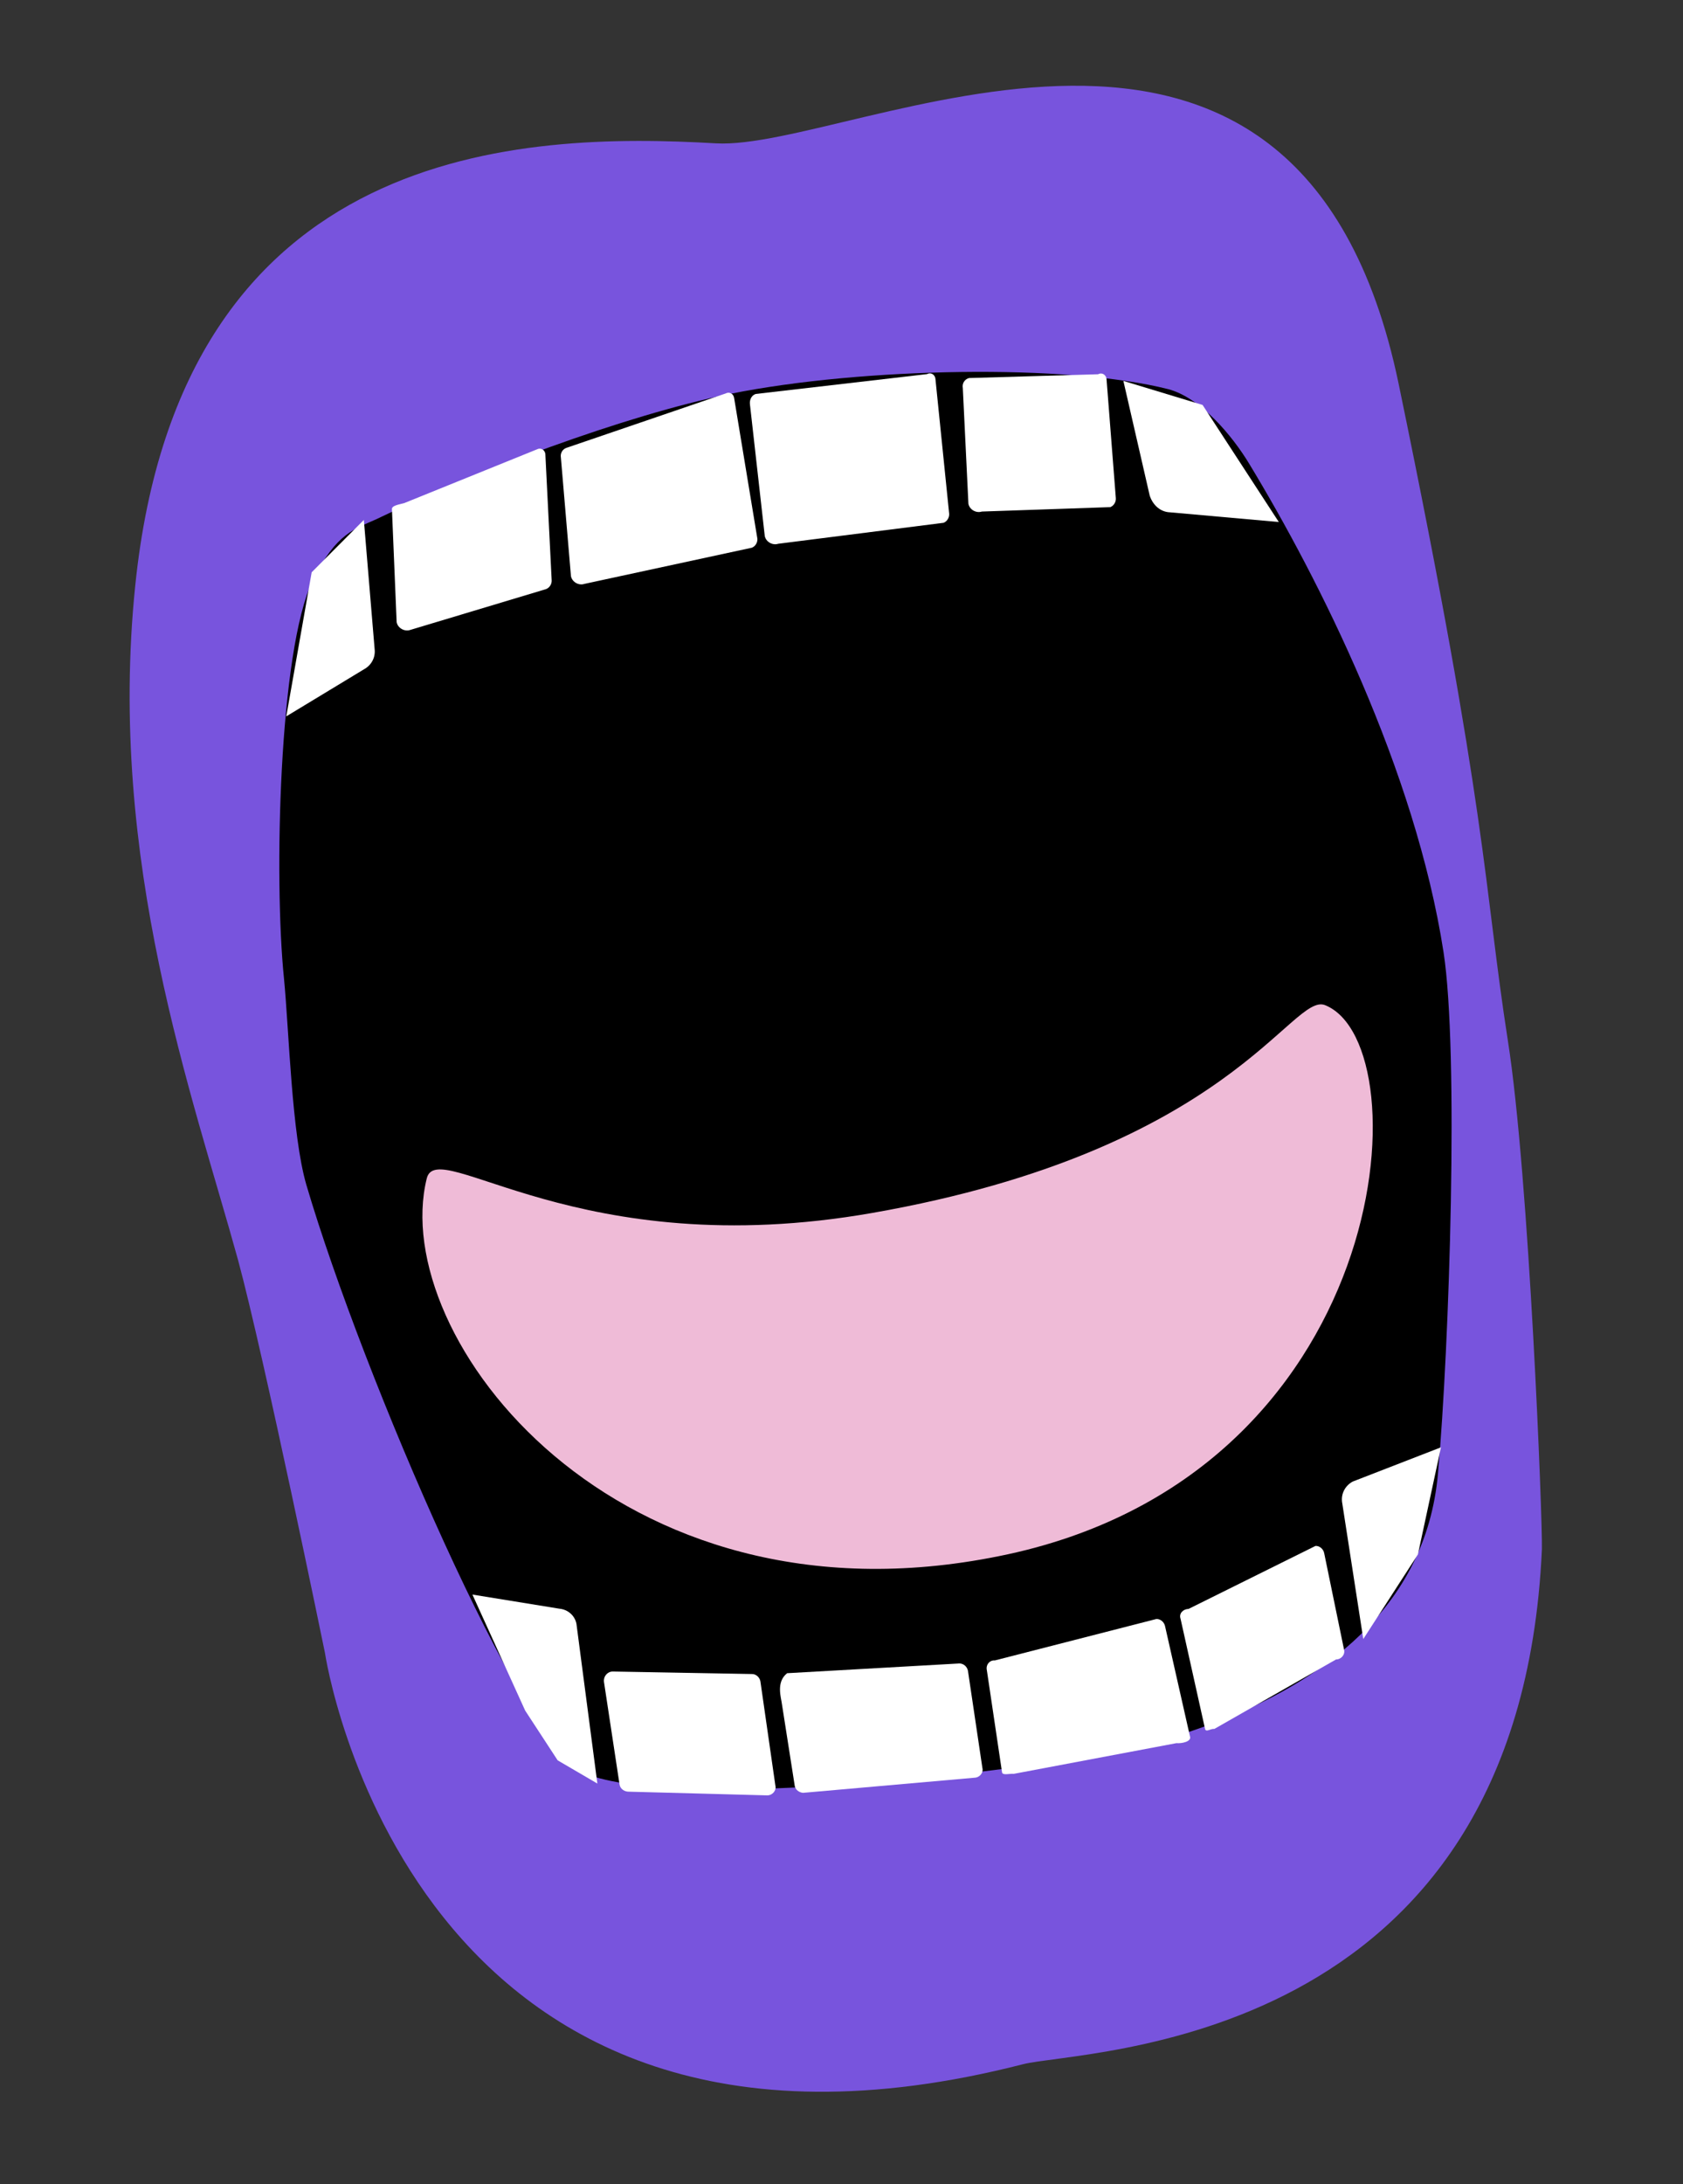 <?xml version="1.0" encoding="UTF-8"?>
<svg xmlns="http://www.w3.org/2000/svg" width="37" height="48" viewBox="0 0 37 48" fill="none">
  <rect x="0" y="0" width="37" height="48" fill="#333333" stroke="none"/>
  <path d="M5.233 27.689C4.238 24.077 2.351 18.914 2.973 12.872C3.973 3.102 11.527 2.908 15.733 3.15C18.752 3.331 28.545 -2.168 30.749 8.438C32.719 17.944 32.616 19.44 33.149 22.865C33.62 25.856 33.915 33.451 33.898 34.047C33.402 45.072 23.781 45.032 22.491 45.364C8.986 48.825 7.143 36.32 7.143 36.32C7.143 36.32 5.81 29.82 5.233 27.689Z" fill="#7854DD"></path>
  <path d="M6.735 26.038C6.412 24.93 6.355 22.653 6.243 21.5C6.02 19.324 6.132 14.299 6.874 12.759C7.389 11.704 7.825 11.616 8.272 11.411C10.406 10.38 13.742 9.124 16.056 8.655C18.952 8.072 23.474 7.993 25.678 8.551C26.387 8.735 27.087 9.567 27.468 10.2C28.995 12.72 31.115 16.918 31.735 20.922C32.074 23.109 31.867 29.553 31.613 32.385C31.086 38.371 22.141 38.863 22.141 38.863C22.141 38.863 14.994 39.824 12.843 38.971C11.529 38.458 7.973 30.243 6.735 26.038Z" fill="black"></path>
  <path d="M13.468 36.734L16.525 36.789C16.616 36.785 16.7 36.857 16.717 36.95L17.046 39.239C17.074 39.346 16.986 39.454 16.869 39.456L13.803 39.374C13.713 39.366 13.64 39.307 13.622 39.227L13.278 36.962C13.263 36.844 13.351 36.736 13.468 36.734Z" fill="white"></path>
  <path d="M17.305 36.771L21.087 36.557C21.179 36.553 21.263 36.626 21.28 36.718L21.597 38.851C21.626 38.957 21.538 39.066 21.421 39.068L17.654 39.4C17.564 39.391 17.491 39.333 17.473 39.253L17.19 37.448C17.176 37.317 17.053 36.968 17.305 36.771Z" fill="white"></path>
  <path d="M21.872 36.49L25.421 35.58C25.512 35.575 25.596 35.648 25.614 35.741L26.163 38.168C26.192 38.274 25.98 38.319 25.864 38.308L22.285 38.983C22.195 38.974 22.035 39.024 22.029 38.946L21.696 36.708C21.668 36.588 21.756 36.48 21.872 36.49Z" fill="white"></path>
  <path d="M26.13 35.358L28.92 33.974C29.011 33.969 29.095 34.042 29.112 34.135L29.548 36.252C29.577 36.359 29.489 36.468 29.372 36.469L26.698 37.995C26.608 37.987 26.508 38.081 26.491 37.989L25.954 35.575C25.913 35.455 26.013 35.361 26.13 35.358Z" fill="white"></path>
  <path d="M10.386 35.043L12.302 35.354C12.482 35.371 12.638 35.502 12.673 35.687L13.133 39.196L12.26 38.686L11.546 37.593L10.386 35.043Z" fill="white"></path>
  <path d="M31.679 31.807L29.74 32.559C29.576 32.647 29.482 32.82 29.504 33.004L29.971 36.02L31.172 34.161L31.679 31.807Z" fill="white"></path>
  <path d="M21.167 8.528L21.29 11.071C21.316 11.204 21.464 11.282 21.585 11.242L24.409 11.145C24.49 11.114 24.537 11.027 24.531 10.949L24.326 8.321C24.308 8.228 24.222 8.181 24.14 8.225L21.304 8.308C21.198 8.337 21.149 8.436 21.167 8.528Z" fill="white"></path>
  <path d="M12.331 10.057L12.552 12.661C12.578 12.794 12.726 12.873 12.847 12.832L16.528 12.037C16.609 12.006 16.656 11.92 16.651 11.841L16.139 8.743C16.122 8.65 16.035 8.603 15.953 8.647L12.468 9.837C12.362 9.866 12.314 9.965 12.331 10.057Z" fill="white"></path>
  <path d="M16.488 8.893L16.813 11.779C16.839 11.911 16.987 11.99 17.108 11.95L20.745 11.489C20.825 11.457 20.872 11.371 20.867 11.292L20.564 8.317C20.547 8.225 20.461 8.178 20.379 8.222L16.614 8.658C16.521 8.688 16.473 8.788 16.488 8.893Z" fill="white"></path>
  <path d="M8.617 11.198L8.72 13.674C8.747 13.806 8.895 13.885 9.015 13.845L12.006 12.946C12.087 12.914 12.134 12.828 12.128 12.75L11.989 9.972C11.971 9.879 11.885 9.832 11.803 9.876L8.89 11.055C8.796 11.085 8.6 11.105 8.617 11.198Z" fill="white"></path>
  <path d="M6.294 15.743L8 14.71C8.164 14.622 8.258 14.449 8.236 14.265L7.999 11.426L6.852 12.577L6.294 15.743Z" fill="white"></path>
  <path d="M28.114 11.472L25.722 11.259C25.515 11.252 25.347 11.106 25.276 10.892L24.697 8.371L26.438 8.899L28.114 11.472Z" fill="white"></path>
  <path d="M9.382 25.898C9.615 24.946 12.706 27.795 19.183 26.655C27.07 25.271 28.398 21.788 29.135 22.091C31.296 22.97 30.646 32.462 21.959 34.199C13.522 35.907 8.522 29.373 9.382 25.898Z" fill="#EFBBD7"></path>
</svg>
